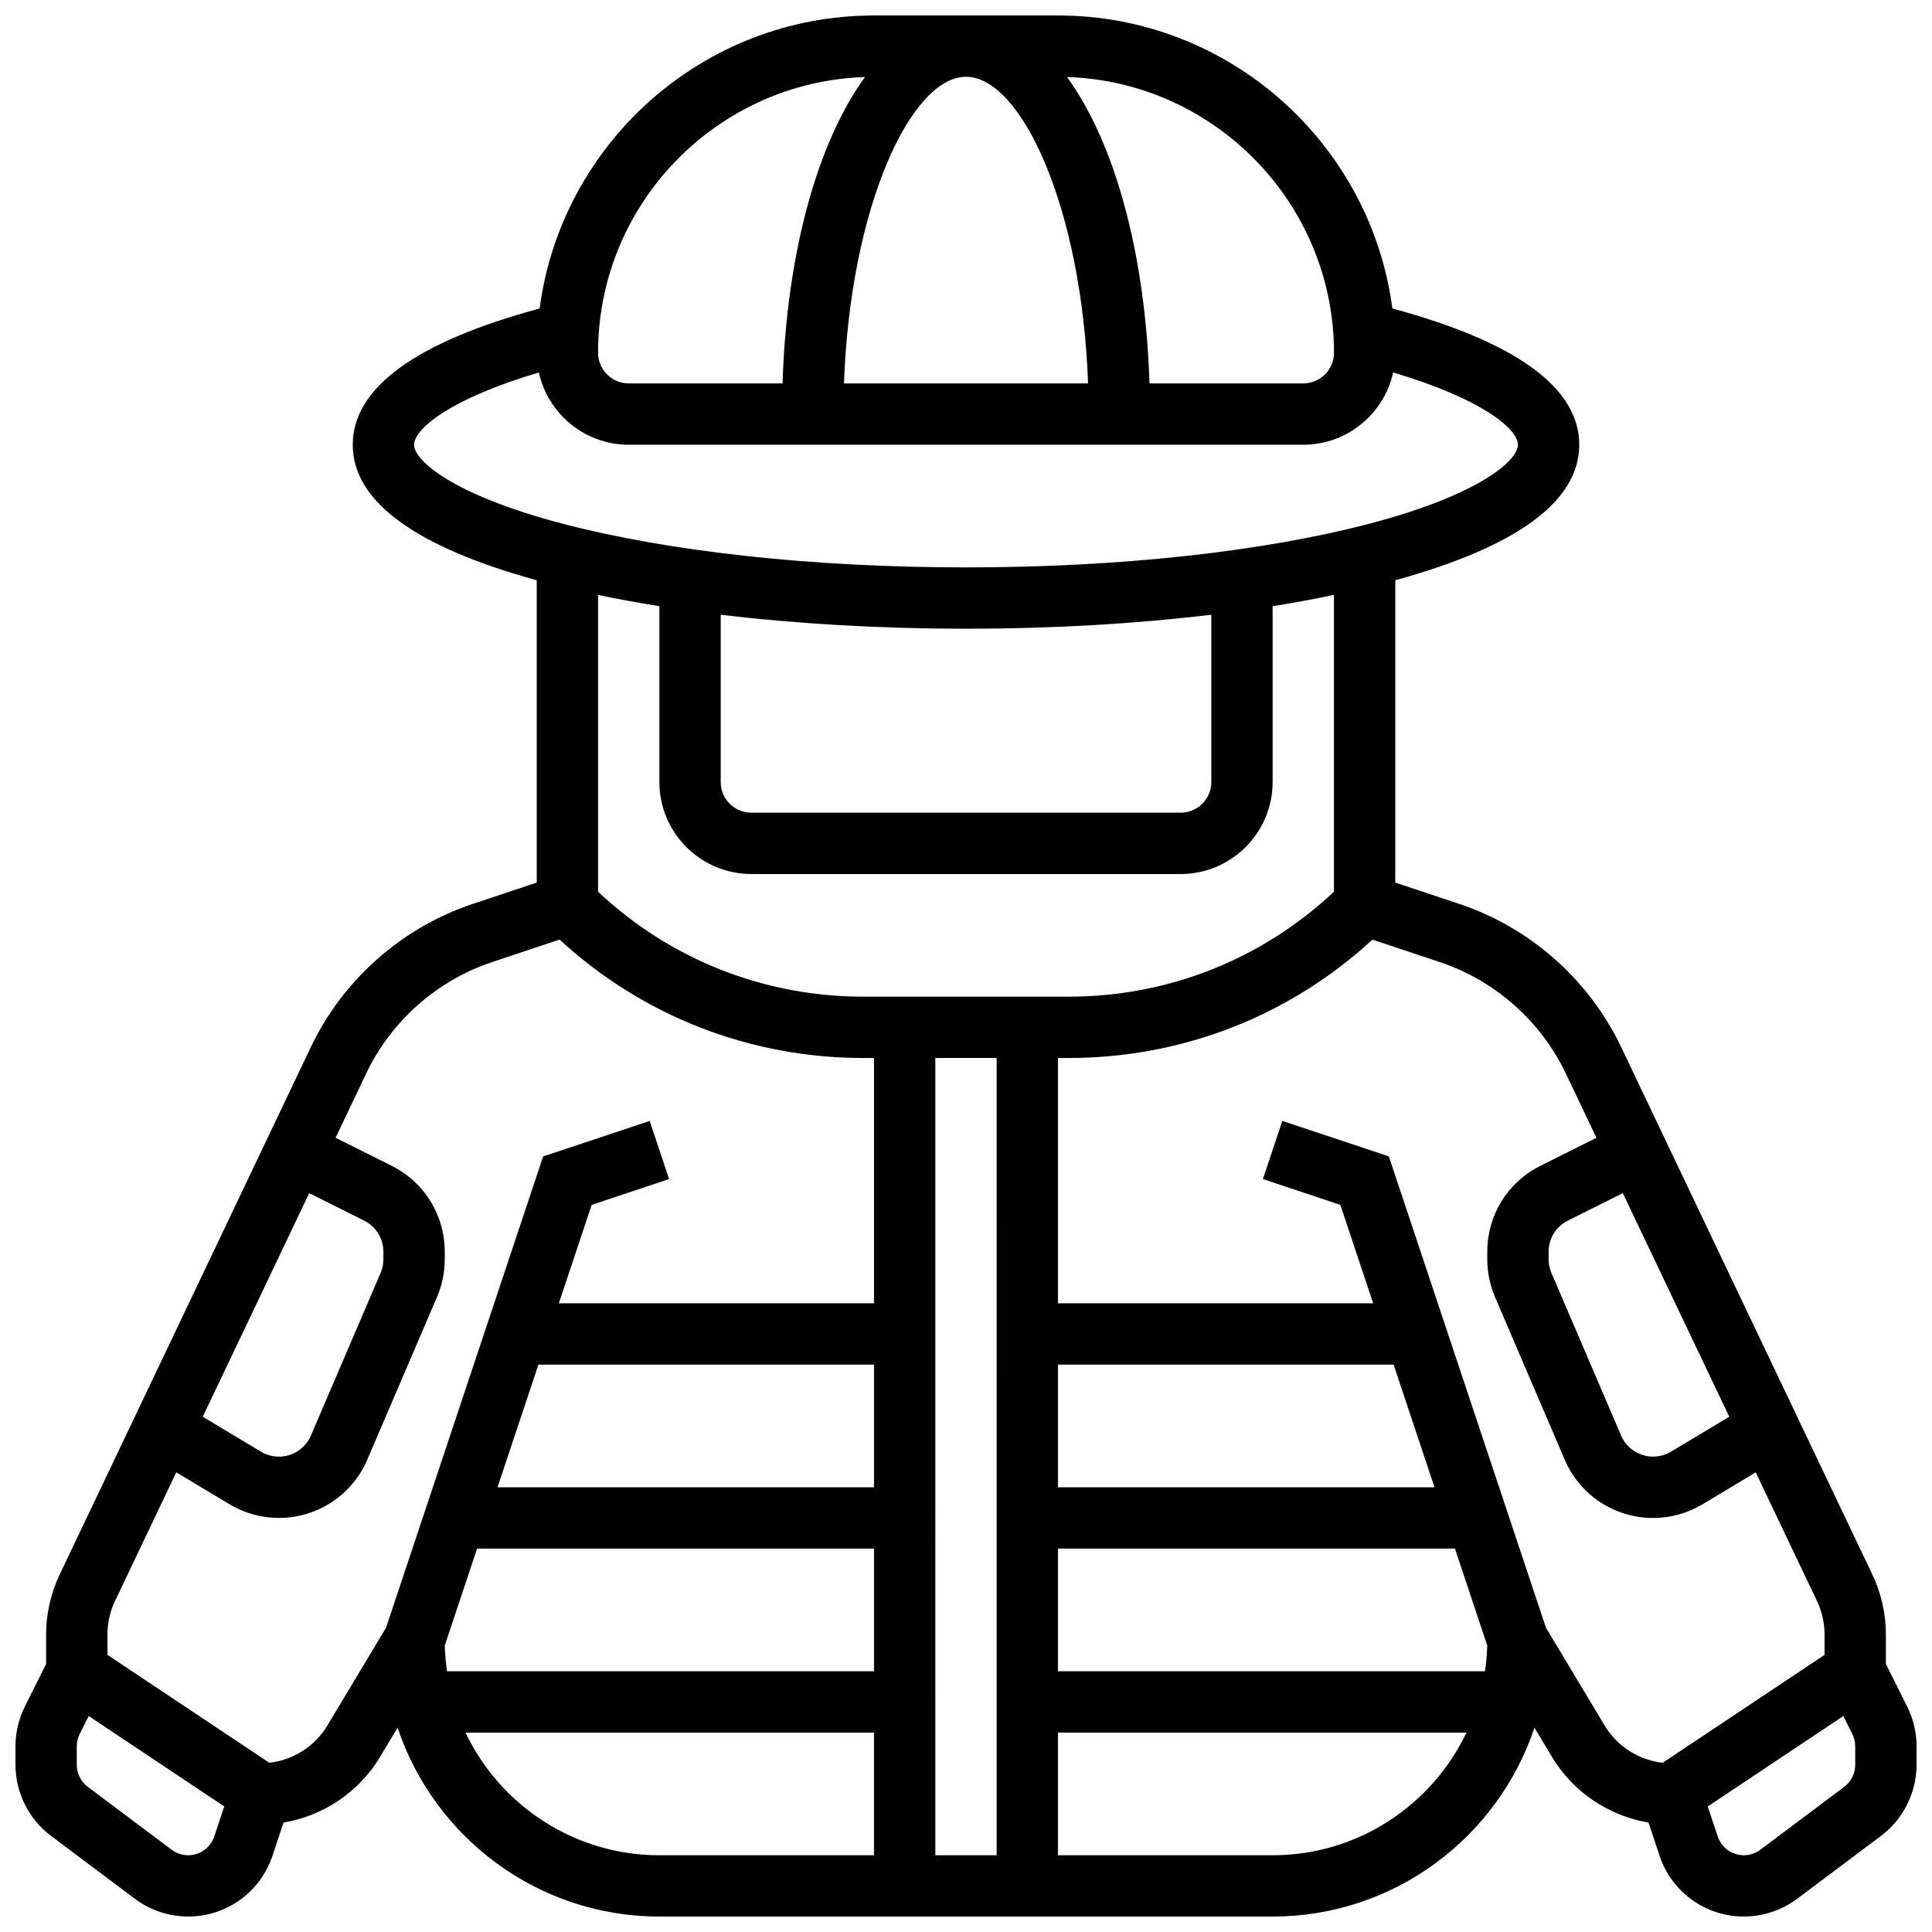 <?xml version="1.0" encoding="UTF-8"?>
<!-- Uploaded to: ICON Repo, www.iconrepo.com, Generator: ICON Repo Mixer Tools -->
<svg width="800px" height="800px" version="1.1" viewBox="144 144 512 512" xmlns="http://www.w3.org/2000/svg">
 <defs>
  <clipPath id="a">
   <path d="m148.09 148.09h503.81v503.81h-503.81z"/>
  </clipPath>
 </defs>
 <g clip-path="url(#a)">
  <path d="m649.42 596.26-5.641-11.281v-7.848c0-5.445-1.238-10.918-3.578-15.836l-66.578-139.81c-8.504-17.855-24.141-31.684-42.902-37.938l-16.957-5.652v-80.129c32.352-8.895 48.754-20.969 48.754-35.906 0-15.082-16.664-27.219-49.527-36.113-5.762-43.762-43.301-77.648-88.613-77.648h-48.754c-45.309 0-82.852 33.887-88.613 77.652-32.867 8.891-49.527 21.027-49.527 36.109 0 14.941 16.406 27.012 48.754 35.906v80.129l-16.957 5.652c-18.762 6.254-34.398 20.082-42.902 37.938l-66.578 139.81c-2.34 4.918-3.578 10.391-3.578 15.836v7.848l-5.641 11.281c-1.625 3.254-2.484 6.894-2.484 10.527v4.902c0 7.371 3.519 14.414 9.418 18.836l22.223 16.668c4.047 3.035 9.066 4.711 14.129 4.711 10.148 0 19.125-6.469 22.336-16.098l2.934-8.805c10.523-1.77 19.98-8.074 25.551-17.355l4.676-7.793c9.688 29.047 37.117 50.051 69.379 50.051h162.52c32.262 0 59.691-21.004 69.379-50.051l4.676 7.793c5.57 9.281 15.027 15.586 25.551 17.355l2.934 8.801c3.211 9.629 12.188 16.098 22.336 16.098 5.059 0 10.078-1.672 14.125-4.711l22.223-16.668c5.898-4.422 9.418-11.465 9.418-18.836v-4.902c0.004-3.629-0.855-7.269-2.481-10.523zm-47.148-76.816-15.43 9.258c-1.434 0.859-3.078 1.316-4.75 1.316-3.699 0-7.027-2.195-8.484-5.594l-18.465-43.086c-0.496-1.156-0.746-2.379-0.746-3.637v-1.965c0-3.519 1.957-6.68 5.102-8.258l14.562-7.281zm-78.113 18.699h-99.781v-32.504h88.945zm13.387 48.754h-113.17v-32.504h105.2l8.551 25.656c-0.051 2.32-0.258 4.602-0.582 6.848zm-129.42 48.758h-16.25l-0.004-211.28h16.25zm-146.25-55.605 8.551-25.656h105.2v32.504h-113.17c-0.324-2.246-0.531-4.527-0.582-6.848zm24.805-74.41h88.945v32.504h-99.781zm86.156-97.512c-26.367 0-51.215-9.852-70.344-27.816v-78.652c5.211 1.09 10.629 2.09 16.25 2.992v46.594c0 13.441 10.934 24.379 24.379 24.379h113.76c13.441 0 24.379-10.934 24.379-24.379v-46.598c5.625-0.898 11.043-1.902 16.25-2.992v78.652c-19.129 17.969-43.977 27.82-70.344 27.82zm-37.84-101.22c20.184 2.422 42.23 3.711 65.008 3.711s44.824-1.285 65.008-3.711v44.34c0 4.481-3.644 8.125-8.125 8.125h-113.77c-4.481 0-8.125-3.644-8.125-8.125zm162.52-69.422c0 4.481-3.644 8.125-8.125 8.125h-40.762c-1.117-34.906-9.387-64.105-21.863-81.199 39.223 1.266 70.75 33.547 70.75 73.074zm-97.512-73.137c14.52 0 30.652 34.234 32.348 81.258h-64.695c1.691-47.02 17.828-81.258 32.348-81.258zm-26.762 0.062c-12.477 17.094-20.75 46.289-21.867 81.199h-40.758c-4.481 0-8.125-3.644-8.125-8.125 0-39.527 31.523-71.809 70.75-73.074zm-119.51 97.449c0-4.023 9.02-12.008 33.074-19.156 2.394 10.941 12.16 19.156 23.809 19.156h178.77c11.648 0 21.41-8.219 23.809-19.156 24.055 7.152 33.074 15.133 33.074 19.156 0 4.246-10.43 13.309-39.164 20.871-28.504 7.504-66.543 11.633-107.1 11.633-40.562 0-78.598-4.133-107.11-11.633-28.734-7.559-39.164-16.621-39.164-20.871zm-27.793 198.34 14.562 7.281c3.148 1.574 5.102 4.738 5.102 8.258v1.965c0 1.258-0.25 2.481-0.746 3.637l-18.465 43.09c-1.457 3.398-4.785 5.594-8.484 5.594-1.672 0-3.316-0.453-4.75-1.312l-15.43-9.258zm-32.074 175.46c-1.566 0-3.121-0.52-4.375-1.461l-22.227-16.668c-1.824-1.371-2.918-3.551-2.918-5.832v-4.902c0-1.125 0.266-2.254 0.77-3.262l2.383-4.766 35.934 23.957-2.648 7.949c-0.996 2.981-3.773 4.984-6.918 4.984zm36.883-34.371c-3.305 5.508-9.059 9.152-15.375 9.863l-42.898-28.598v-5.418c0-3.043 0.691-6.102 2-8.848l16.238-34.102 14.09 8.453c3.961 2.375 8.492 3.629 13.109 3.629 10.207 0 19.402-6.062 23.422-15.445l18.469-43.09c1.367-3.191 2.059-6.566 2.059-10.035v-1.965c0-9.715-5.398-18.445-14.086-22.793l-14.844-7.422 8.121-17.055c6.613-13.887 18.777-24.645 33.371-29.508l17.867-5.957c22.027 20.277 50.43 31.383 80.543 31.383h2.789v65.008h-83.527l8.695-26.082 20.523-6.84-5.141-15.418-28.234 9.41-41.633 124.9zm36.621 1.867h108.25v32.504h-56.883c-22.641 0-42.223-13.309-51.371-32.504zm213.89 32.504h-56.883v-32.504h108.25c-9.148 19.195-28.727 32.504-51.371 32.504zm87.992-34.371-15.559-25.93-41.633-124.9-28.234-9.41-5.141 15.418 20.523 6.84 8.699 26.082h-83.531v-65.008h2.789c30.113 0 58.516-11.105 80.547-31.371l17.867 5.957c14.594 4.863 26.754 15.617 33.371 29.508l8.121 17.055-14.844 7.422c-8.691 4.34-14.086 13.074-14.086 22.789v1.965c0 3.469 0.691 6.844 2.059 10.039l18.465 43.09c4.019 9.383 13.215 15.445 23.422 15.445 4.617 0 9.148-1.254 13.109-3.633l14.09-8.453 16.238 34.102c1.309 2.746 2 5.805 2 8.848v5.418l-42.898 28.598c-6.316-0.719-12.07-4.359-15.375-9.871zm66.402 10.41c0 2.285-1.09 4.465-2.918 5.832l-22.227 16.668c-1.254 0.941-2.809 1.457-4.375 1.457-3.144 0-5.922-2.004-6.918-4.984l-2.648-7.945 35.934-23.957 2.383 4.766c0.504 1.008 0.77 2.137 0.77 3.262l-0.004 4.902z"/>
 </g>
</svg>